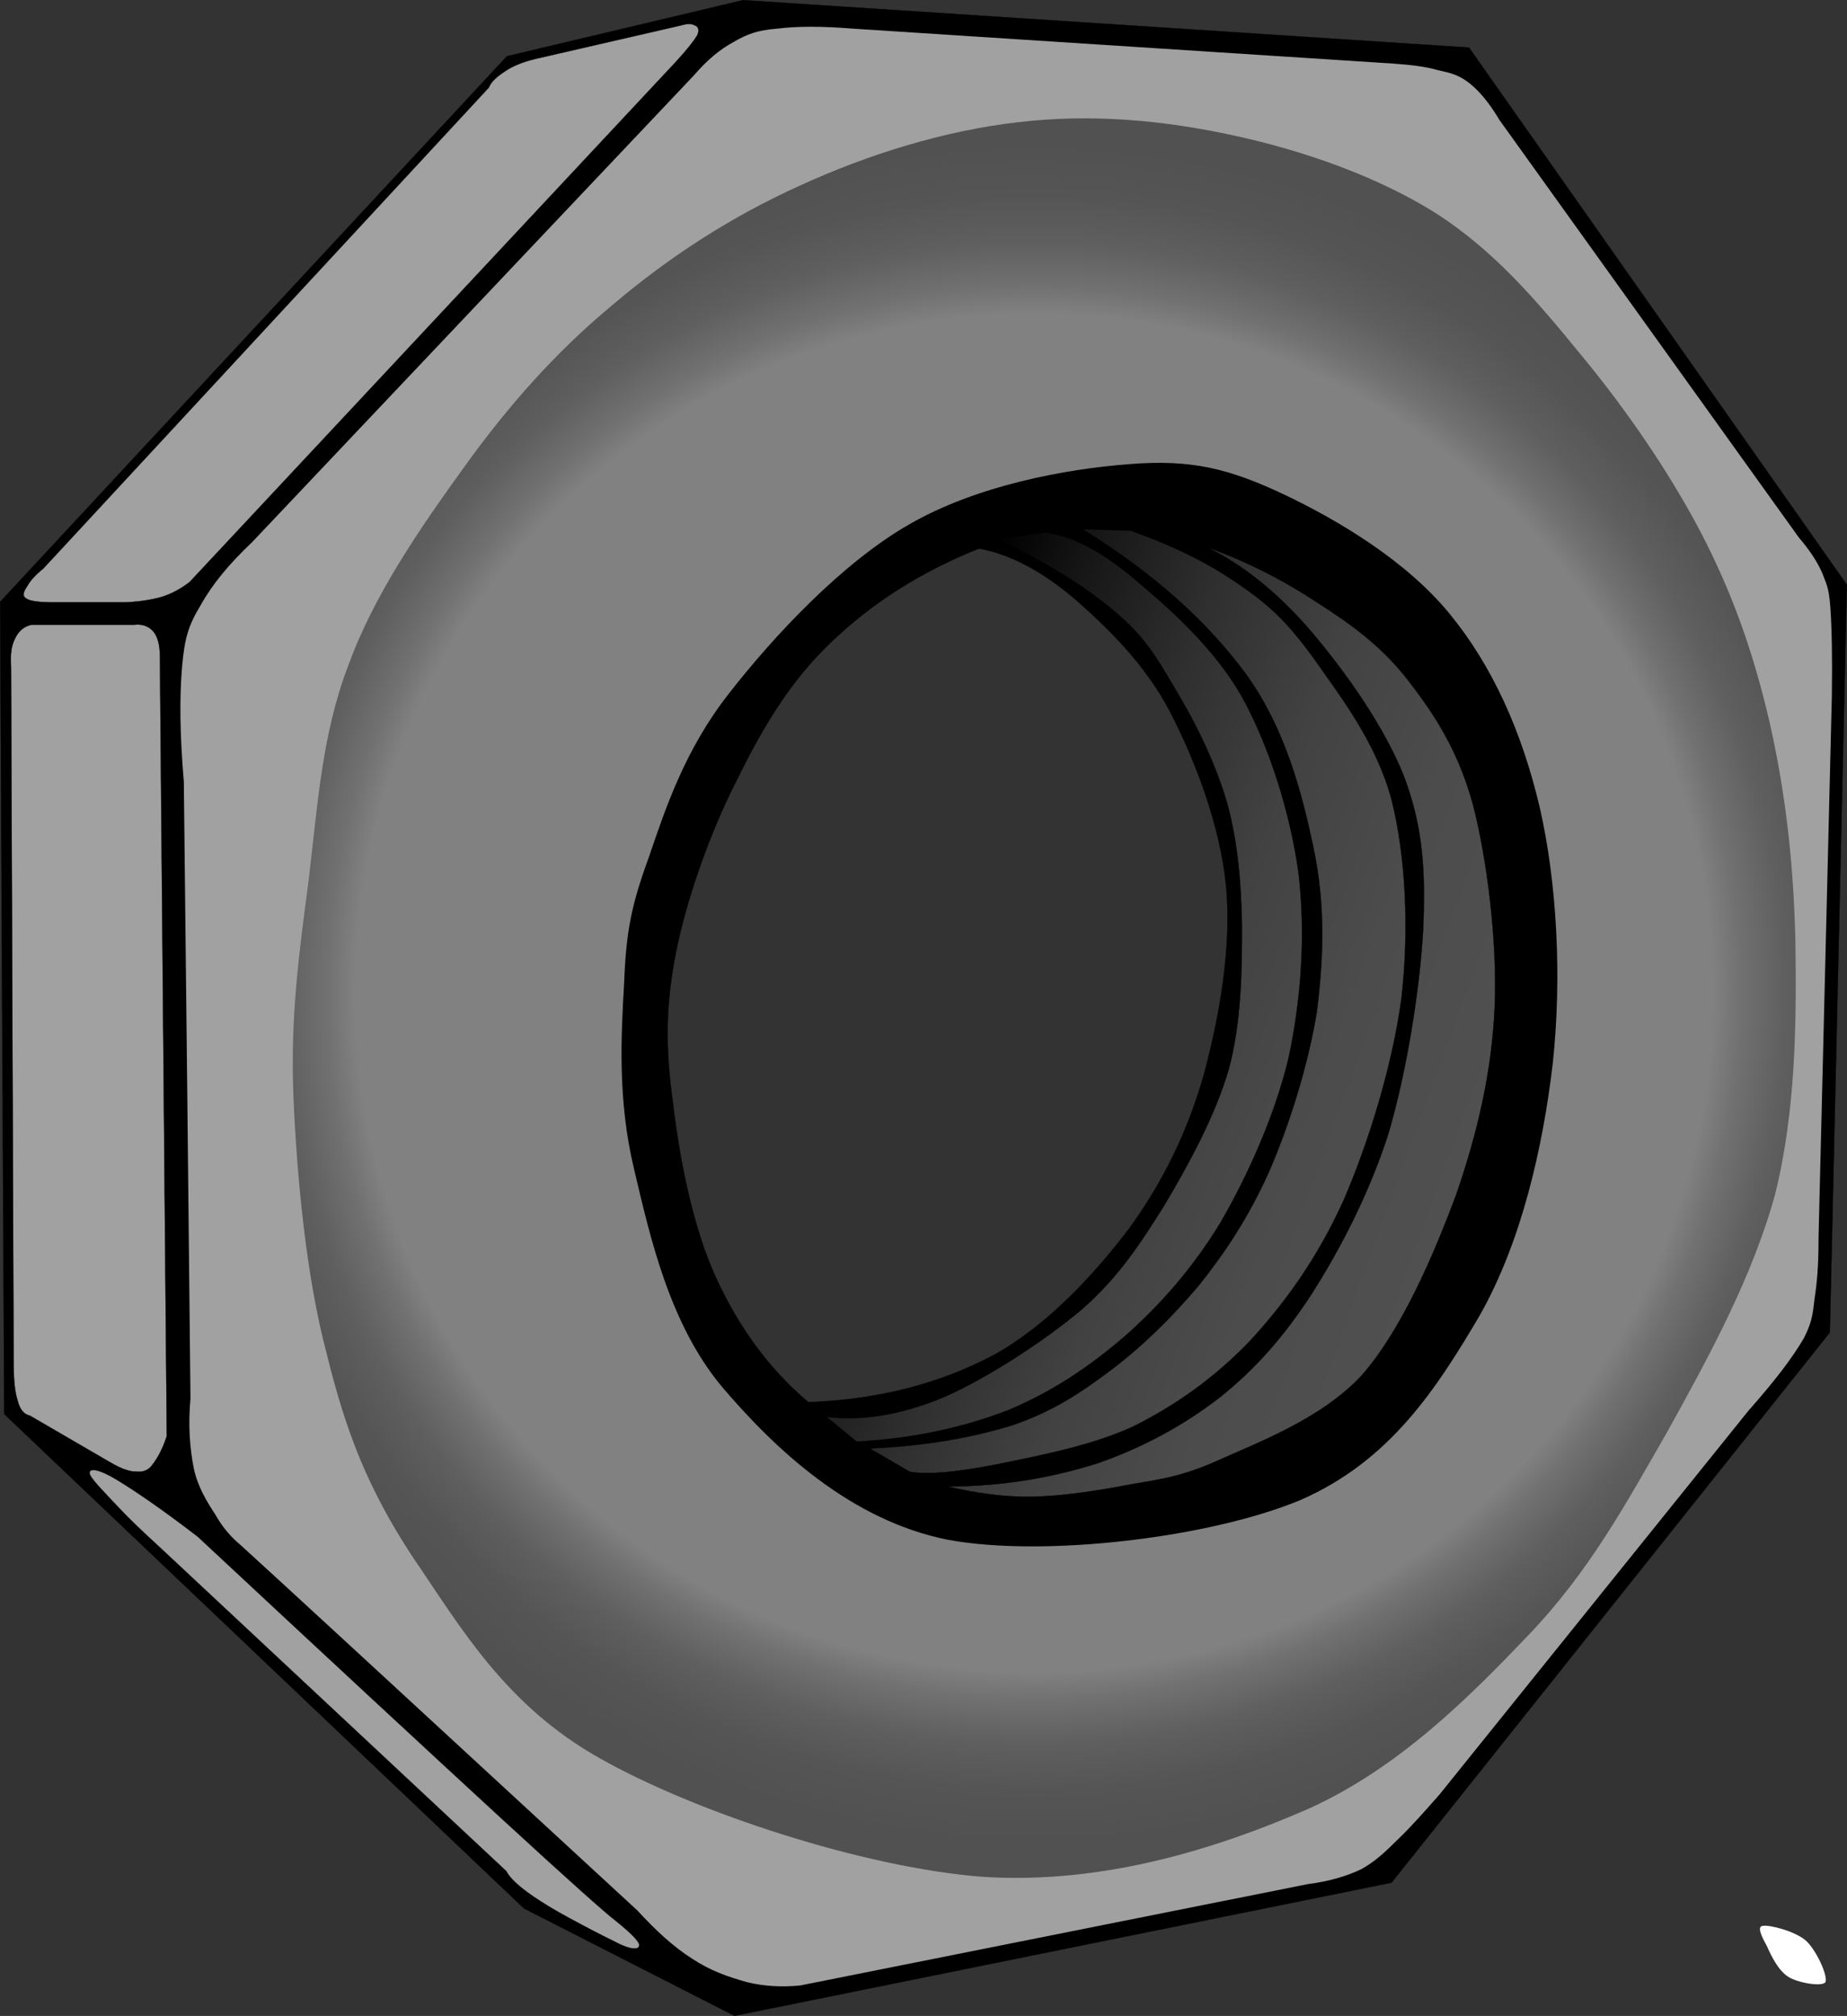 <svg xmlns="http://www.w3.org/2000/svg" version="1.0" viewBox="0 0 260.964 284.653"><rect x="0" y="0" width="260.964" height="284.653" fill="#333333" stroke="none"/><path d="M.018 84.978l71.604-77.04L104.99.018l102.57 6.696 53.39 75.852-2.41 105.58-61.93 77.69-92.84 18.8-29.736-15.16-73.44-69.81-.576-114.69v-.002zm138.31-7.524c-8.28 3.312-15.01 7.632-20.77 13.104-5.76 5.436-9.65 11.882-13.32 19.332-3.75 7.27-7.166 16.74-8.714 24.52-1.512 7.63-1.512 13.64-.432 21.38.9 7.67 2.772 17.43 6.046 24.55 3.24 7.06 7.45 12.89 13.07 17.64 9.97-.36 18.58-2.63 26.21-6.66 7.52-4.17 14.08-11.23 19.12-17.85 4.89-6.77 8.27-13.72 10.58-21.82 2.19-8.21 3.89-17.78 3.13-26.39-.83-8.71-4.39-17.92-7.92-24.73-3.6-6.91-9.07-12.094-13.5-15.982-4.54-3.854-9.04-6.266-13.5-7.094z" fill-rule="evenodd"/><path d="M.018 84.978l71.604-77.04L104.99.018l102.57 6.696 53.39 75.852-2.41 105.58-61.93 77.69-92.84 18.8-29.736-15.16-73.44-69.81-.576-114.69v-.002zm138.31-7.524c-8.28 3.312-15.01 7.632-20.77 13.104-5.76 5.436-9.65 11.882-13.32 19.332-3.75 7.27-7.166 16.74-8.714 24.52-1.512 7.63-1.512 13.64-.432 21.38.9 7.67 2.772 17.43 6.046 24.55 3.24 7.06 7.45 12.89 13.07 17.64 9.97-.36 18.58-2.63 26.21-6.66 7.52-4.17 14.08-11.23 19.12-17.85 4.89-6.77 8.27-13.72 10.58-21.82 2.19-8.21 3.89-17.78 3.13-26.39-.83-8.71-4.39-17.92-7.92-24.73-3.6-6.91-9.07-12.094-13.5-15.982-4.54-3.854-9.04-6.266-13.5-7.094z" stroke="#000" stroke-width=".036" stroke-miterlimit="10" fill="none"/><path d="M6.138 80.262l62.928-67.896c.36-.9 1.26-1.62 2.304-2.304 1.044-.72 2.448-1.296 4.212-1.728l20.664-4.752c.828-.252 1.512-.252 1.908 0 .396.108.72.504.396 1.332-.504.864-1.476 2.088-3.06 3.816L26.802 82.17c-1.152.9-2.484 1.656-3.996 2.124-1.548.432-3.276.684-5.184.756H7.11c-1.764-.036-2.916-.18-3.456-.576-.612-.396-.216-1.116.216-1.728.396-.756 1.152-1.584 2.268-2.484zM4.446 88.218h14.508c1.152-.144 2.052.216 2.7.936.576.684.936 1.836.936 3.456l.972 110.16c-.684 2.16-1.548 3.49-2.304 4.39-.9.83-1.692.65-2.664.58-1.116-.22-2.124-.72-3.456-1.51L4.23 199.89c-.828-.18-1.404-.83-1.728-2.09-.432-1.33-.576-3.13-.576-5.54l-.36-98.138c-.108-1.8.036-2.952.576-3.996.468-.972 1.188-1.656 2.304-1.908zM27.954 216.99c18.684 17.42 32.724 30.42 42.66 39.56 9.828 9.04 15.192 13.79 16.236 14.55 2.16 1.73 3.312 2.88 3.456 3.45.072.51-.396 1.01-2.664 0-2.376-1.15-8.64-4.35-11.304-6.12-2.736-1.76-4.284-3.17-4.788-4.21l-49.14-45.9c-2.196-2.01-4.104-3.81-5.724-5.54-1.728-1.87-3.996-4.07-4.032-4.79-.036-.68 1.188-.65 3.816.94 2.556 1.55 6.336 4.1 11.484 8.06z" fill-rule="evenodd" stroke="#000" stroke-width=".036" stroke-miterlimit="10" fill="#a1a1a1"/><radialGradient id="a" gradientUnits="userSpaceOnUse" cy="140.21" cx="146.07" r="120.13"><stop offset=".798" stop-color="#818181"/><stop offset=".831" stop-color="#717171"/><stop offset=".883" stop-color="#5f5f5f"/><stop offset=".938" stop-color="#555"/><stop offset="1" stop-color="#515151"/></radialGradient><path d="M99.666 260.55c-10.476-4.25-19.764-8.82-28.152-15.95-8.532-7.12-15.732-12.63-21.6-26.53-5.904-14.15-11.16-42.15-13.14-56.81-2.052-14.58-.288-17.89 1.404-30.06 1.728-12.45 5.076-32.146 8.676-42.946 3.384-10.692 8.1-15.084 12.204-20.664 4.032-5.652 6.66-6.84 12.204-12.888 5.436-6.12 8.64-16.308 20.448-23.364 11.77-7.164 34.7-16.092 49.75-19.008 14.94-2.88 28.26-.756 39.42 1.656 10.94 2.304 19.19 6.696 26.53 12.204 7.38 5.4 10.77 11.376 17.39 20.16 6.45 8.712 16.2 19.512 21.35 31.716 5.08 12.096 7.52 28.154 9.15 40.534 1.51 12.24 1.08 22.75.25 33.09-.98 10.26-2.77 20.05-5.4 28.4-2.77 8.32-4.14 11.7-10.33 21.13-6.34 9.36-17.5 24.84-26.54 34.63-9.03 9.69-13.64 17.54-27 23.26-13.53 5.58-38.52 10.01-53.02 10.37-14.62.18-23.23-4.79-33.594-8.93zM88.182 138.8c.288-7.42 1.044-11.05 3.528-17.86 2.376-6.98 5.112-15.15 11.27-23.002 6.23-7.992 15.95-18.468 25.56-23.94 9.54-5.472 22-7.776 31-8.46 8.81-.72 14.14.648 21.81 4.248 7.6 3.6 17.32 9.36 23.47 16.884 6.05 7.38 10.19 16.6 12.71 27.25 2.45 10.62 3.17 24.01 1.87 36.15-1.4 11.98-4.43 25.27-10.33 35.67-6.15 10.44-12.71 20.56-25.34 26.07-12.68 5.29-36.08 8.13-49.79 5.61-13.79-2.74-24.48-12.85-31.93-21.6-7.456-8.93-10.156-21.17-12.424-30.74-2.34-9.76-1.836-18.79-1.404-26.28z" fill-rule="evenodd" fill="url(#a)"/><linearGradient id="b" y2="163.72" gradientUnits="userSpaceOnUse" x2="207.55" y1="132.08" x1="120.63"><stop offset="0"/><stop offset=".136" stop-color="#161616"/><stop offset=".335" stop-color="#2f2f2f"/><stop offset=".541" stop-color="#424242"/><stop offset=".757" stop-color="#4c4c4c"/><stop offset="1" stop-color="#505050"/></linearGradient><path d="M140.99 76.122c2.27-.324 4.54-.648 6.81-.936 3.71.54 7.81 2.628 12.45 6.552 4.68 3.924 11.2 9.576 15.23 16.668 3.82 6.914 6.81 16.304 7.99 24.874 1.01 8.57.4 17.68-1.4 26.07-1.94 8.17-5.8 16.66-9.61 23.25-3.96 6.48-8.42 11.52-13.39 15.95-5.15 4.43-10.34 7.95-16.67 10.58-6.48 2.49-13.32 3.96-21.35 4.43l-4.25-3.49c5.11.61 10.62-.29 16.67-2.84 6.08-2.67 14.15-7.92 19.48-12.42 5.11-4.54 8.02-8.97 11.52-14.55 3.45-5.79 7.2-12.63 9.14-19.26 1.8-6.69 1.87-13.93 1.87-20.19-.1-6.3-.61-11.96-2.08-17.36-1.59-5.47-4.18-10.83-6.81-15.26-2.66-4.5-4.46-7.92-8.71-11.52-4.29-3.744-9.87-7.164-16.89-10.548zm11.96-1.404c10.15 6.264 17.71 13.104 23.25 20.664 5.37 7.558 7.71 16.348 9.4 24.408 1.66 7.92 1.44 15.26.47 23-1.23 7.64-3.96 16.24-6.81 22.76-2.88 6.37-6.12 11.26-9.86 15.94-3.89 4.61-7.99 8.61-12.46 11.99-4.42 3.31-8.2 5.8-13.82 7.74-5.8 1.8-12.35 2.95-20.2 3.31l5.62 3.28c2.59.43 6.41.07 11.74-.94 5.25-1.08 13.5-2.55 19.72-5.4 6.09-3.02 11.6-6.91 16.67-12.2 5.01-5.47 9.43-11.59 13.14-19.73 3.57-8.21 6.95-19.19 8.21-28.66 1.08-9.61.61-19.94-1.4-27.93-2.16-8.1-7.24-14.618-10.8-19.694-3.64-5.076-6.23-7.632-10.55-10.584-4.43-3.132-9.51-5.616-15.52-7.74l-6.8-.214zm17.6 2.556c5.18 2.52 10.12 6.516 14.8 11.988 4.68 5.508 10.4 13.498 13.14 20.668 2.55 6.94 2.95 12.96 2.59 21.34-.47 8.46-2.34 20.16-4.93 28.88-2.77 8.56-6.84 16.31-10.8 22.53-4 6.12-7.92 10.55-12.89 14.55-5.19 4.03-10.98 7.16-17.39 9.39-6.48 2.05-13.39 3.24-21.13 3.28 3.85.9 7.63 1.47 11.73 1.44 3.96-.08 8.07-.65 12.46-1.44 4.28-.87 7.85-.98 13.61-3.53 5.72-2.59 14.86-5.94 20.62-12.13 5.62-6.37 10.12-16.82 13.36-25.49 3.06-8.82 5.08-17.5 5.47-26.71.36-9.26-1.08-20.7-3.06-28.37-2.12-7.78-5.51-12.85-9.18-17.605-3.81-4.896-8.06-7.92-12.89-11.016-4.82-3.167-9.86-5.759-15.51-7.775z" fill-rule="evenodd" stroke="#000" stroke-width=".036" stroke-miterlimit="10" fill="url(#b)"/><path d="M25.974 110.39c-.576-6.76-.612-12.02-.252-16.196.36-4.14.9-5.868 2.592-8.676 1.656-2.988 4.032-5.868 7.272-8.928l62.46-65.952c1.836-2.124 3.564-3.6 5.614-4.716 1.87-1.08 3.31-1.656 6.12-1.872 2.88-.36 6.3-.36 10.8 0l76.29 4.932c2.48.18 4.46.396 6.33.936 1.8.396 2.92.648 4.47 1.872 1.44 1.152 2.84 2.88 4.21 5.184l42.26 58.896c1.44 1.692 2.49 3.204 3.28 4.932.58 1.584.97 1.98 1.19 4.932.21 2.952.29 7.128.21 12.672l-1.87 76.064c0 3.03-.11 5.76-.47 8.21-.36 2.38-.21 3.56-1.65 6.34-1.62 2.77-4.11 6.01-7.74 10.11l-43.67 54.22c-2.12 2.41-4.03 4.57-5.87 6.33-1.83 1.81-3.13 3.07-5.15 4.22-2.08 1.01-4.64 1.76-7.52 2.12l-71.82 14.33c-2.48.25-5.04.14-7.52-.47-2.67-.75-5.12-1.58-7.743-3.31-2.664-1.69-5.112-3.96-7.74-6.81-16.776-15.44-29.484-27.18-38.952-35.89-9.396-8.67-15.012-13.79-17.136-15.73-1.26-1.04-2.484-2.41-3.528-4.25-1.188-1.83-2.484-3.89-3.06-6.55-.54-2.77-.828-6.01-.468-9.86-.291-29.02-.615-58.03-.939-87.09zm20.196 80.79c-2.952-11.05-4.248-25.35-4.716-36.51-.432-11.16.792-20.05 2.124-30.13 1.26-10.29 1.836-20.7 5.616-30.525C52.83 83.97 59.382 74.538 65.646 65.862c6.192-8.604 12.924-16.2 20.88-22.788 7.956-6.768 16.844-12.528 26.534-16.884 9.57-4.392 20.37-7.74 30.74-8.928 10.26-1.224 20.49-.324 30.53 1.872 9.83 2.124 20.34 5.796 28.62 11.016 8.21 5.292 14.15 12.276 20.45 19.98 6.26 7.56 12.31 16.308 16.88 24.984 4.43 8.532 7.31 16.596 9.61 26.276 2.27 9.76 3.53 20.06 3.78 31.47.18 11.27.07 23.94-2.84 35.68-3.17 11.66-9.36 23-15.23 33.58-5.94 10.34-11.02 19.69-19.51 28.62-8.5 8.9-18.4 18.86-31.21 24.66-13.14 5.73-29.13 10.69-46.01 9.61-16.85-1.29-40.502-9.07-54.002-16.67-13.608-7.59-19.944-18.86-26.496-28.4-6.406-9.72-9.502-17.78-12.202-28.76z" fill-rule="evenodd" fill="#a1a1a1"/><path d="M249.64 274.77c.54 1.23 1.55 3.42 3.03 4.36 1.36.86 4.78 1.44 5.25.75.36-.94-1.29-4.5-2.73-5.83-1.52-1.37-5.22-2.3-6.12-2.12-.9.07-.11 1.62.57 2.84z" fill-rule="evenodd" fill="#fff"/></svg>